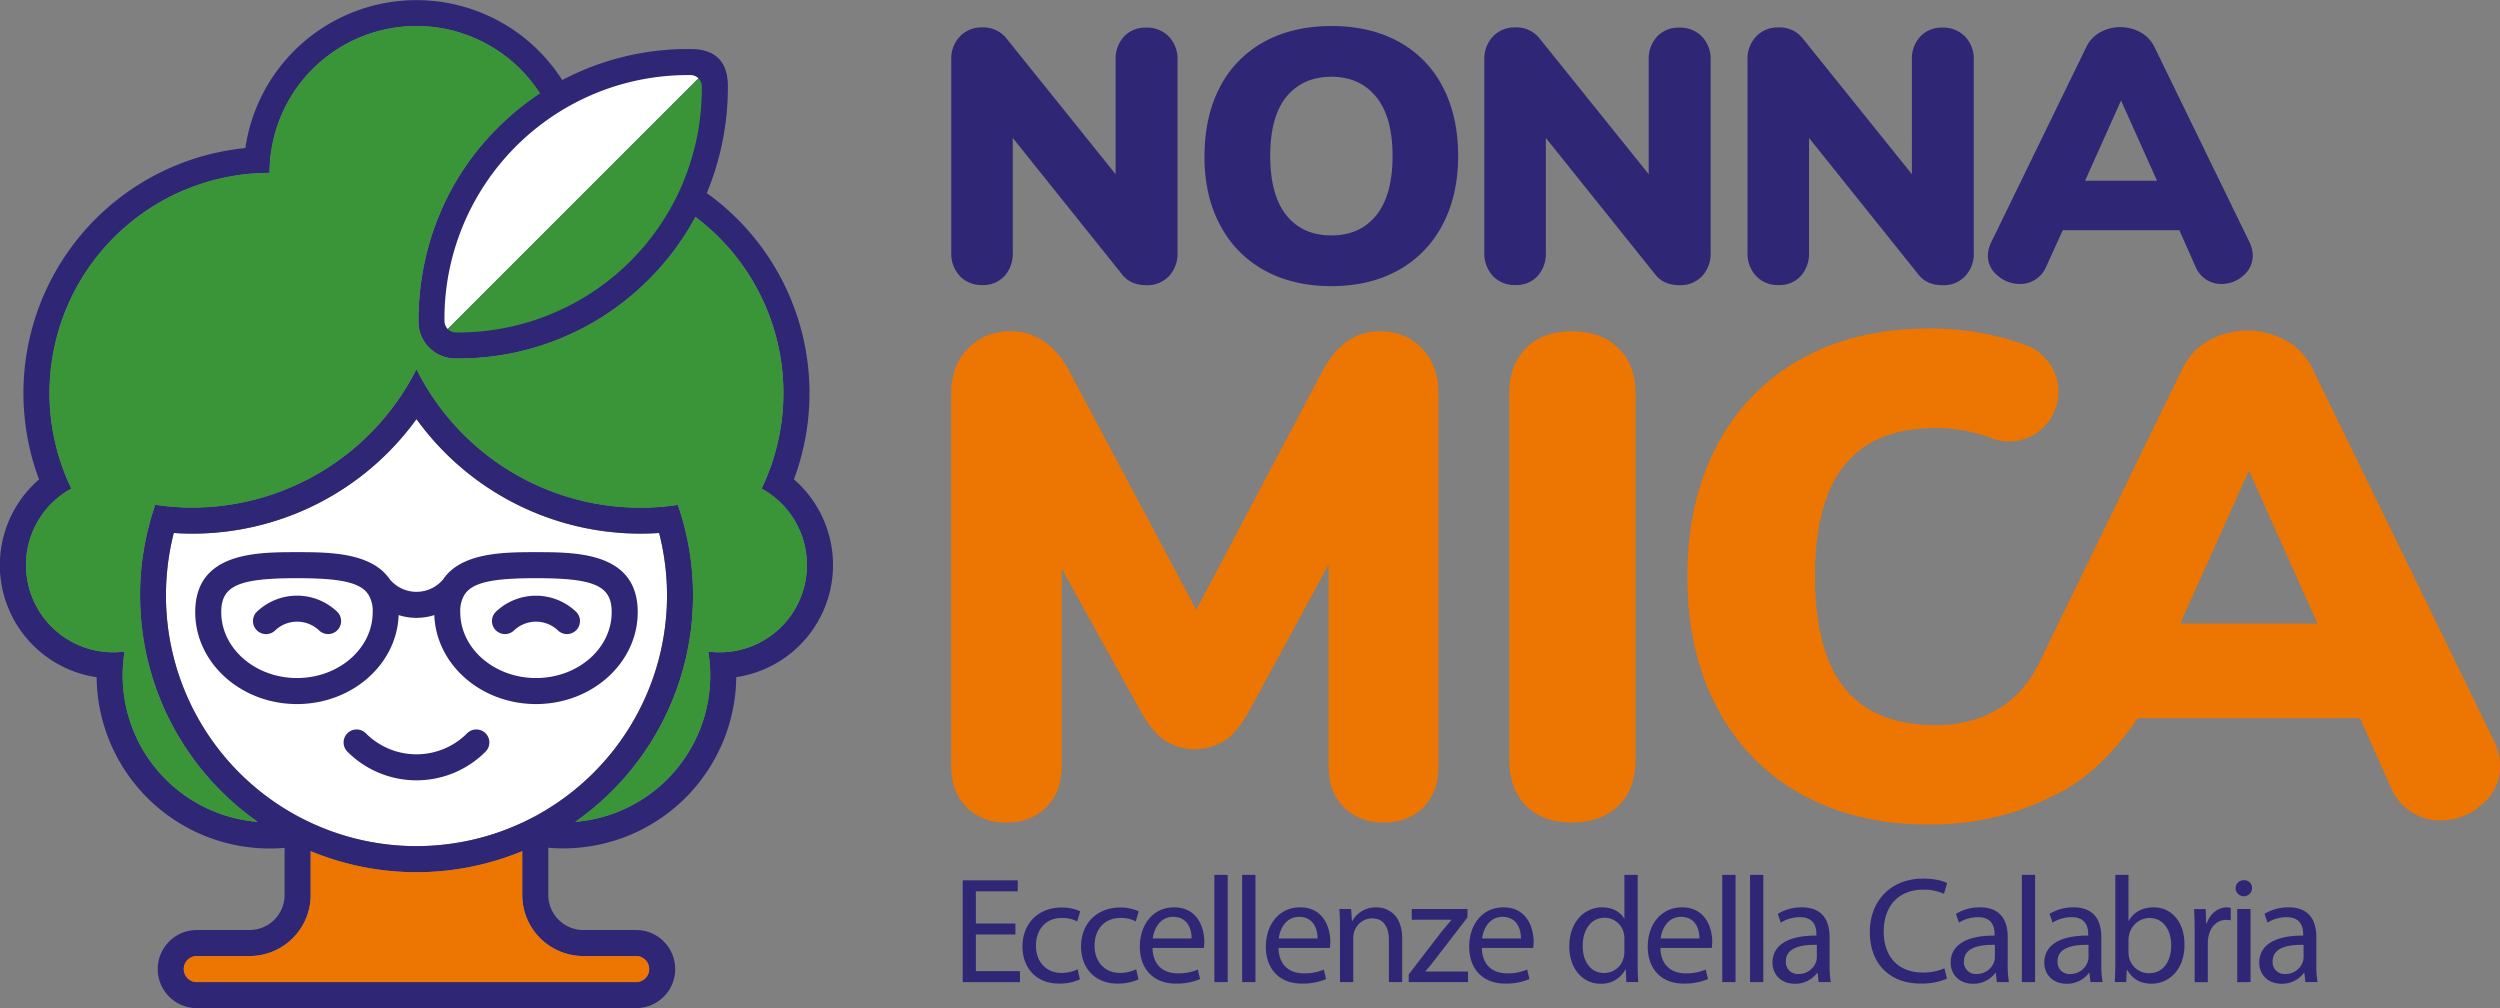 <svg xmlns="http://www.w3.org/2000/svg" viewBox="0 0 960.46 387.3"><rect x="0" y="0" width="960.46" height="387.3" fill="#808080" stroke="none"/><defs><style>.cls-1{fill:#fff;}.cls-2{fill:#2f2676;}.cls-3{fill:#3a9539;}.cls-4{fill:#ed7502;}</style></defs><g id="Livello_2" data-name="Livello 2"><g id="Livello_3" data-name="Livello 3"><path class="cls-1" d="M160,325.07a96.23,96.23,0,0,1-96.24-96.24,97.46,97.46,0,0,1,3-24.08c2.36.18,4.74.26,7.14.26A106.17,106.17,0,0,0,160,161,106.1,106.1,0,0,0,246.1,205c2.4,0,4.78-.08,7.12-.24A96.3,96.3,0,0,1,160,325.07Z"></path><path class="cls-2" d="M305,184.18a94.57,94.57,0,0,0-33.46-110,106.2,106.2,0,0,0,8.1-41.08c0-8.54-4-14.26-14.24-14.26h-1A103.33,103.33,0,0,0,216,30.76,66.43,66.43,0,0,0,94.26,56.88,94.61,94.61,0,0,0,15,184.18a43.54,43.54,0,0,0,22.12,76,66.5,66.5,0,0,0,66.42,65.8c1.94,0,3.88-.08,5.8-.26v18.14A13.5,13.5,0,0,1,95.88,357.3H75.6a15,15,0,1,0,0,30H244.4a15,15,0,0,0,0-30H224.12a13.51,13.51,0,0,1-13.48-13.48V325.68c1.92.18,3.84.26,5.78.26a66.51,66.51,0,0,0,66.44-65.8,43.54,43.54,0,0,0,22.12-76ZM160,325.07a96.23,96.23,0,0,1-96.24-96.24,97.46,97.46,0,0,1,3-24.08c2.36.18,4.74.26,7.14.26A106.17,106.17,0,0,0,160,161,106.1,106.1,0,0,0,246.1,205c2.4,0,4.78-.08,7.12-.24A96.3,96.3,0,0,1,160,325.07Zm64.12,42.23H244.4a5,5,0,1,1,0,10H75.6a5,5,0,1,1,0-10H95.88a23.48,23.48,0,0,0,23.48-23.48V327a106.12,106.12,0,0,0,81.28,0v16.84A23.48,23.48,0,0,0,224.12,367.3Zm52.36-116.7a35.28,35.28,0,0,1-4.38-.28,55.81,55.81,0,0,1,.76,9.2A56.42,56.42,0,0,1,221,315.74a106.15,106.15,0,0,0,45.25-86.91,104.76,104.76,0,0,0-3-25.2,99.21,99.21,0,0,0-2.84-9.66,101.28,101.28,0,0,1-10.26,1c-1.34.06-2.68.08-4,.08A96.12,96.12,0,0,1,165.88,152,92.42,92.42,0,0,1,160,141.83,96.52,96.52,0,0,1,73.92,195c-1.34,0-2.68,0-4-.08a101.28,101.28,0,0,1-10.26-1,99.21,99.21,0,0,0-2.84,9.66,104.76,104.76,0,0,0-3,25.2A106.15,106.15,0,0,0,99,315.74a56.41,56.41,0,0,1-51.87-56.22,58.08,58.08,0,0,1,.74-9.2,34.71,34.71,0,0,1-4.36.28A33.51,33.51,0,0,1,27.4,187.7,84.58,84.58,0,0,1,103.56,66.42,56.43,56.43,0,0,1,207.42,35.86,104.36,104.36,0,0,0,191.1,49.2C171.28,69,160.76,95.4,160.76,123.46A14.16,14.16,0,0,0,175,137.72h1a102.91,102.91,0,0,0,73.28-30.36,103.09,103.09,0,0,0,17.9-24A84.6,84.6,0,0,1,292.6,187.7a33.51,33.51,0,0,1-16.12,62.9Z"></path><path class="cls-3" d="M276.48,250.6a35.28,35.28,0,0,1-4.38-.28,55.81,55.81,0,0,1,.76,9.2A56.42,56.42,0,0,1,221,315.74a106.15,106.15,0,0,0,45.25-86.91,104.76,104.76,0,0,0-3-25.2,99.21,99.21,0,0,0-2.84-9.66,101.28,101.28,0,0,1-10.26,1c-1.34.06-2.68.08-4,.08A96.12,96.12,0,0,1,165.88,152,92.42,92.42,0,0,1,160,141.83,96.52,96.52,0,0,1,73.92,195c-1.34,0-2.68,0-4-.08a101.28,101.28,0,0,1-10.26-1,99.21,99.21,0,0,0-2.84,9.66,104.76,104.76,0,0,0-3,25.2A106.15,106.15,0,0,0,99,315.74a56.41,56.41,0,0,1-51.87-56.22,58.08,58.08,0,0,1,.74-9.2,34.71,34.71,0,0,1-4.36.28A33.51,33.51,0,0,1,27.4,187.7,84.58,84.58,0,0,1,103.56,66.42,56.43,56.43,0,0,1,207.42,35.86,104.36,104.36,0,0,0,191.1,49.2C171.28,69,160.76,95.4,160.76,123.46A14.16,14.16,0,0,0,175,137.72h1a102.91,102.91,0,0,0,73.28-30.36,103.09,103.09,0,0,0,17.9-24A84.6,84.6,0,0,1,292.6,187.7a33.51,33.51,0,0,1-16.12,62.9Z"></path><path class="cls-2" d="M112.1,312.32c1.54.88,3.1,1.74,4.7,2.52C115.2,314,113.64,313.18,112.1,312.32Zm88.54,3.76v0q1.29-.6,2.58-1.26C202.36,315.26,201.5,315.68,200.64,316.08Zm2.58-1.24c1.6-.78,3.16-1.64,4.7-2.52C206.38,313.18,204.8,314,203.22,314.84Zm5-2.7c.82-.46,1.62-.94,2.42-1.44v0C209.84,311.18,209,311.66,208.22,312.14Z"></path><path class="cls-1" d="M112.1,312.32c1.54.86,3.1,1.7,4.7,2.52C115.2,314.06,113.64,313.2,112.1,312.32Z"></path><path class="cls-1" d="M200.64,316.08c.86-.4,1.72-.82,2.58-1.24q-1.29.66-2.58,1.26Z"></path><path class="cls-1" d="M203.22,314.84c1.58-.82,3.16-1.66,4.7-2.52C206.38,313.2,204.82,314.06,203.22,314.84Z"></path><path class="cls-1" d="M210.64,310.68v0c-.8.5-1.6,1-2.42,1.44C209,311.66,209.84,311.18,210.64,310.68Z"></path><path class="cls-2" d="M205.92,212.13c-12,0-28.61,0-35.68,10.46a13.35,13.35,0,0,1-20.47,0c-7.07-10.45-23.72-10.46-35.68-10.46-15.56,0-39.09,0-39.09,23.05,0,19.47,17.54,35.31,39.09,35.31,21.14,0,38.4-15.24,39.06-34.18a22.7,22.7,0,0,0,13.71,0c.66,18.94,17.92,34.18,39.06,34.18,21.55,0,39.08-15.84,39.08-35.31C245,212.13,221.48,212.13,205.92,212.13Zm-91.83,48.36c-16,0-29.09-11.35-29.09-25.31,0-10.13,6.53-13.05,29.09-13.05,15.41,0,23.33,1.36,26.81,5.45.08.11.13.22.21.32l.34.39a11.94,11.94,0,0,1,1.73,6.89C143.18,249.14,130.13,260.49,114.09,260.49Zm91.83,0c-16,0-29.09-11.35-29.09-25.31a11.94,11.94,0,0,1,1.73-6.89l.34-.39c.08-.1.13-.21.21-.32,3.48-4.09,11.4-5.45,26.81-5.45,22.56,0,29.08,2.92,29.08,13.05C235,249.14,222,260.49,205.92,260.49Z"></path><path class="cls-2" d="M179.41,281.77a27.47,27.47,0,0,1-38.81,0,5,5,0,1,0-7.07,7.07,37.48,37.48,0,0,0,52.95,0,5,5,0,1,0-7.07-7.07Z"></path><path class="cls-2" d="M221.29,235a22.33,22.33,0,0,0-30.75,0,5,5,0,0,0,6.94,7.2,12.25,12.25,0,0,1,16.87,0,5,5,0,1,0,6.94-7.2Z"></path><path class="cls-2" d="M98.71,235a5,5,0,0,0,7,7.2,12.25,12.25,0,0,1,16.87,0,5,5,0,1,0,6.94-7.2A22.35,22.35,0,0,0,98.71,235Z"></path><path class="cls-4" d="M244.4,367.3H224.12a23.48,23.48,0,0,1-23.48-23.48V327a106.12,106.12,0,0,1-81.28,0v16.84A23.48,23.48,0,0,1,95.88,367.3H75.6a5,5,0,1,0,0,10H244.4a5,5,0,1,0,0-10Z"></path><path class="cls-1" d="M265.26,28.84h-.88c-3.12,0-6.24.15-9.34.46a93.22,93.22,0,0,0-34.28,10.3,90.85,90.85,0,0,0-8.66,5.18,93.8,93.8,0,0,0-40.88,68.32,92.62,92.62,0,0,0-.46,10.25h0a4.32,4.32,0,0,0,1.28,3.07l96.31-96.31A4.35,4.35,0,0,0,265.26,28.84Z"></path><path class="cls-3" d="M172,126.43a4.36,4.36,0,0,0,3.08,1.29H176c3.12,0,6.24-.16,9.36-.46A93.66,93.66,0,0,0,258.82,77.8,88.37,88.37,0,0,0,263,68.72a93.52,93.52,0,0,0,6.62-35.52,4.32,4.32,0,0,0-1.27-3.08Z"></path><path class="cls-2" d="M390.11,359h-15.2v14.1h16.94v4.23h-22V338.21H391v4.23H374.91V354.8h15.2Z"></path><path class="cls-2" d="M414.88,376.26a18.88,18.88,0,0,1-8.06,1.62c-8.47,0-14-5.74-14-14.33s5.92-14.9,15.08-14.9A17,17,0,0,1,415,350.1L413.84,354a11.91,11.91,0,0,0-5.92-1.33c-6.43,0-9.92,4.75-9.92,10.61,0,6.5,4.18,10.5,9.75,10.5a14.45,14.45,0,0,0,6.26-1.39Z"></path><path class="cls-2" d="M437.39,376.26a19,19,0,0,1-8.07,1.62c-8.46,0-14-5.74-14-14.33s5.91-14.9,15.08-14.9a17,17,0,0,1,7.07,1.45L436.34,354a11.9,11.9,0,0,0-5.91-1.33c-6.44,0-9.92,4.75-9.92,10.61,0,6.5,4.17,10.5,9.74,10.5a14.5,14.5,0,0,0,6.27-1.39Z"></path><path class="cls-2" d="M442.79,364.19c.11,6.9,4.52,9.75,9.62,9.75a18.53,18.53,0,0,0,7.78-1.45l.87,3.65a22.81,22.81,0,0,1-9.34,1.74c-8.64,0-13.81-5.68-13.81-14.15s5-15.14,13.17-15.14c9.16,0,11.6,8.06,11.6,13.23a21.06,21.06,0,0,1-.17,2.37Zm15-3.65c.06-3.25-1.33-8.3-7.08-8.3-5.16,0-7.42,4.76-7.83,8.3Z"></path><path class="cls-2" d="M466.54,336.12h5.11V377.3h-5.11Z"></path><path class="cls-2" d="M477.21,336.12h5.11V377.3h-5.11Z"></path><path class="cls-2" d="M491.19,364.19c.12,6.9,4.53,9.75,9.63,9.75a18.48,18.48,0,0,0,7.77-1.45l.87,3.65a22.77,22.77,0,0,1-9.34,1.74c-8.64,0-13.8-5.68-13.8-14.15s5-15.14,13.17-15.14c9.16,0,11.6,8.06,11.6,13.23a18.5,18.5,0,0,1-.18,2.37Zm15-3.65c0-3.25-1.34-8.3-7.08-8.3-5.16,0-7.42,4.76-7.83,8.3Z"></path><path class="cls-2" d="M514.8,356.83c0-2.9-.06-5.28-.23-7.6h4.52l.29,4.64h.11a10.35,10.35,0,0,1,9.29-5.28c3.88,0,9.91,2.32,9.91,12V377.3h-5.1V361.12c0-4.52-1.68-8.3-6.5-8.3a7.25,7.25,0,0,0-6.84,5.22,7.41,7.41,0,0,0-.35,2.38V377.3h-5.1Z"></path><path class="cls-2" d="M541.22,374.34l12.7-16.53c1.22-1.5,2.38-2.84,3.66-4.35v-.11h-15.2v-4.12h21.4l0,3.19-12.53,16.3c-1.16,1.56-2.32,2.95-3.6,4.4v.12H564v4.06h-22.8Z"></path><path class="cls-2" d="M569.31,364.19c.12,6.9,4.52,9.75,9.63,9.75a18.48,18.48,0,0,0,7.77-1.45l.87,3.65a22.77,22.77,0,0,1-9.34,1.74c-8.64,0-13.8-5.68-13.8-14.15s5-15.14,13.16-15.14c9.17,0,11.6,8.06,11.6,13.23a18.9,18.9,0,0,1-.17,2.37Zm15-3.65c.06-3.25-1.33-8.3-7.07-8.3-5.16,0-7.42,4.76-7.83,8.3Z"></path><path class="cls-2" d="M629.17,336.12v33.93c0,2.49.05,5.34.23,7.25h-4.58l-.24-4.87h-.11a10.39,10.39,0,0,1-9.57,5.51c-6.79,0-12-5.74-12-14.27-.06-9.34,5.74-15.08,12.59-15.08,4.29,0,7.19,2,8.47,4.29h.11V336.12Zm-5.11,24.53a9.22,9.22,0,0,0-.23-2.14,7.51,7.51,0,0,0-7.37-5.92c-5.27,0-8.41,4.64-8.41,10.85,0,5.68,2.79,10.38,8.3,10.38a7.67,7.67,0,0,0,7.48-6.09,9.06,9.06,0,0,0,.23-2.2Z"></path><path class="cls-2" d="M637.91,364.19c.12,6.9,4.53,9.75,9.63,9.75a18.48,18.48,0,0,0,7.77-1.45l.87,3.65a22.77,22.77,0,0,1-9.34,1.74c-8.64,0-13.8-5.68-13.8-14.15s5-15.14,13.17-15.14c9.16,0,11.6,8.06,11.6,13.23a18.5,18.5,0,0,1-.18,2.37Zm15-3.65c0-3.25-1.34-8.3-7.08-8.3-5.16,0-7.42,4.76-7.83,8.3Z"></path><path class="cls-2" d="M661.67,336.12h5.1V377.3h-5.1Z"></path><path class="cls-2" d="M672.34,336.12h5.1V377.3h-5.1Z"></path><path class="cls-2" d="M698.71,377.3l-.4-3.54h-.18a10.43,10.43,0,0,1-8.58,4.18c-5.69,0-8.59-4-8.59-8.06,0-6.79,6-10.5,16.88-10.44v-.58c0-2.32-.64-6.5-6.38-6.5a14,14,0,0,0-7.31,2.09L683,351.08a17.52,17.52,0,0,1,9.23-2.49c8.58,0,10.67,5.86,10.67,11.48v10.5a39.31,39.31,0,0,0,.46,6.73ZM698,363c-5.57-.12-11.89.86-11.89,6.32a4.52,4.52,0,0,0,4.81,4.87,7,7,0,0,0,6.79-4.7,5.43,5.43,0,0,0,.29-1.62Z"></path><path class="cls-2" d="M748,376a25,25,0,0,1-10.32,1.86c-11,0-19.32-7-19.32-19.78,0-12.24,8.3-20.53,20.42-20.53,4.87,0,7.94,1,9.28,1.74l-1.22,4.12a18.34,18.34,0,0,0-7.89-1.62c-9.16,0-15.25,5.85-15.25,16.12,0,9.57,5.51,15.72,15,15.72A20.16,20.16,0,0,0,747,372Z"></path><path class="cls-2" d="M767.16,377.3l-.4-3.54h-.18a10.43,10.43,0,0,1-8.58,4.18c-5.69,0-8.59-4-8.59-8.06,0-6.79,6-10.5,16.88-10.44v-.58c0-2.32-.64-6.5-6.38-6.5a14,14,0,0,0-7.31,2.09l-1.16-3.37a17.52,17.52,0,0,1,9.23-2.49c8.58,0,10.67,5.86,10.67,11.48v10.5a39.31,39.31,0,0,0,.46,6.73ZM766.41,363c-5.57-.12-11.89.86-11.89,6.32a4.52,4.52,0,0,0,4.81,4.87,7,7,0,0,0,6.79-4.7,5.43,5.43,0,0,0,.29-1.62Z"></path><path class="cls-2" d="M776.76,336.12h5.1V377.3h-5.1Z"></path><path class="cls-2" d="M803.13,377.3l-.41-3.54h-.17a10.46,10.46,0,0,1-8.59,4.18c-5.68,0-8.58-4-8.58-8.06,0-6.79,6-10.5,16.88-10.44v-.58c0-2.32-.64-6.5-6.38-6.5a14,14,0,0,0-7.31,2.09l-1.16-3.37a17.48,17.48,0,0,1,9.22-2.49c8.58,0,10.67,5.86,10.67,11.48v10.5a39.25,39.25,0,0,0,.47,6.73ZM802.37,363c-5.56-.12-11.89.86-11.89,6.32a4.52,4.52,0,0,0,4.82,4.87,7,7,0,0,0,6.78-4.7,5.13,5.13,0,0,0,.29-1.62Z"></path><path class="cls-2" d="M812.45,377.3c.11-1.91.23-4.76.23-7.25V336.12h5.05v17.63h.11c1.8-3.13,5-5.16,9.57-5.16,7,0,11.89,5.8,11.83,14.33,0,10-6.32,15-12.58,15-4.06,0-7.31-1.57-9.4-5.28h-.17l-.23,4.64Zm5.28-11.25a9.18,9.18,0,0,0,.23,1.85,7.87,7.87,0,0,0,7.65,6c5.34,0,8.53-4.35,8.53-10.79,0-5.63-2.9-10.44-8.35-10.44a8.13,8.13,0,0,0-7.77,6.26,9.84,9.84,0,0,0-.29,2.09Z"></path><path class="cls-2" d="M843.15,358c0-3.31-.06-6.15-.23-8.76h4.47l.17,5.51h.23c1.28-3.77,4.35-6.15,7.77-6.15a5.33,5.33,0,0,1,1.45.18v4.81a7.39,7.39,0,0,0-1.74-.18c-3.59,0-6.14,2.73-6.84,6.56a13.92,13.92,0,0,0-.23,2.38v15h-5.05Z"></path><path class="cls-2" d="M865.2,341.34a3.17,3.17,0,0,1-6.33,0,3.11,3.11,0,0,1,3.2-3.19A3,3,0,0,1,865.2,341.34Zm-5.69,36V349.23h5.11V377.3Z"></path><path class="cls-2" d="M885.71,377.3l-.41-3.54h-.17a10.43,10.43,0,0,1-8.58,4.18c-5.69,0-8.59-4-8.59-8.06,0-6.79,6-10.5,16.88-10.44v-.58c0-2.32-.64-6.5-6.38-6.5a14,14,0,0,0-7.31,2.09L870,351.08a17.51,17.51,0,0,1,9.22-2.49c8.59,0,10.68,5.86,10.68,11.48v10.5a39.31,39.31,0,0,0,.46,6.73ZM885,363c-5.57-.12-11.89.86-11.89,6.32a4.52,4.52,0,0,0,4.81,4.87,7,7,0,0,0,6.79-4.7,5.43,5.43,0,0,0,.29-1.62Z"></path><path class="cls-2" d="M449,14a12.31,12.31,0,0,1,3.38,9v74a12.61,12.61,0,0,1-3.31,9.12,11.38,11.38,0,0,1-8.57,3.45q-6.22,0-9.4-4.14L389.09,53V96.94a12.93,12.93,0,0,1-3.18,9.12,11.08,11.08,0,0,1-8.57,3.45,11.36,11.36,0,0,1-8.57-3.45,12.61,12.61,0,0,1-3.31-9.12V23a12.43,12.43,0,0,1,3.31-9,11.37,11.37,0,0,1,8.57-3.46,11.21,11.21,0,0,1,9.26,4.15l42,52.24V23a12.52,12.52,0,0,1,3.25-9,11.23,11.23,0,0,1,8.5-3.39A11.6,11.6,0,0,1,449,14Z"></path><path class="cls-2" d="M485.62,103.78a41.93,41.93,0,0,1-16.93-17.42q-6-11.26-5.95-26.46t5.95-26.47a41.53,41.53,0,0,1,16.93-17.35q11-6.07,25.91-6.08t25.92,6.08a41.14,41.14,0,0,1,16.86,17.35q5.88,11.26,5.88,26.47t-6,26.46a41.93,41.93,0,0,1-16.93,17.42q-11,6.15-25.78,6.15T485.62,103.78Zm43.19-21.15Q535,74.83,535,59.9t-6.29-22.67q-6.29-7.74-17.21-7.74t-17.27,7.67Q488,44.83,488,59.9t6.22,22.8q6.21,7.74,17.27,7.74T528.81,82.63Z"></path><path class="cls-2" d="M653.81,14a12.28,12.28,0,0,1,3.39,9v74a12.61,12.61,0,0,1-3.32,9.12,11.36,11.36,0,0,1-8.57,3.45q-6.22,0-9.4-4.14L593.89,53V96.94a12.92,12.92,0,0,1-3.17,9.12,11.11,11.11,0,0,1-8.57,3.45,11.35,11.35,0,0,1-8.57-3.45,12.61,12.61,0,0,1-3.32-9.12V23a12.43,12.43,0,0,1,3.32-9,11.35,11.35,0,0,1,8.57-3.46,11.21,11.21,0,0,1,9.26,4.15l42,52.24V23a12.56,12.56,0,0,1,3.25-9,11.25,11.25,0,0,1,8.5-3.39A11.6,11.6,0,0,1,653.81,14Z"></path><path class="cls-2" d="M754.9,14a12.28,12.28,0,0,1,3.39,9v74a12.61,12.61,0,0,1-3.32,9.12,11.36,11.36,0,0,1-8.57,3.45q-6.23,0-9.4-4.14L695,53V96.94a12.93,12.93,0,0,1-3.18,9.12,11.07,11.07,0,0,1-8.56,3.45,11.35,11.35,0,0,1-8.57-3.45,12.57,12.57,0,0,1-3.32-9.12V23a12.39,12.39,0,0,1,3.32-9,11.35,11.35,0,0,1,8.57-3.46,11.22,11.22,0,0,1,9.26,4.15l42,52.24V23a12.56,12.56,0,0,1,3.25-9,11.25,11.25,0,0,1,8.5-3.39A11.6,11.6,0,0,1,754.9,14Z"></path><path class="cls-2" d="M865.46,98.18a9.9,9.9,0,0,1-3.67,7.74,12.39,12.39,0,0,1-8.36,3.18,10.57,10.57,0,0,1-5.8-1.66,11.08,11.08,0,0,1-4.15-5l-6.22-14H792.48l-6.36,14A10.8,10.8,0,0,1,776,109.1a12.91,12.91,0,0,1-8.5-3.18,9.76,9.76,0,0,1-3.8-7.74A11.86,11.86,0,0,1,765,93.07l36.49-74.92a12.89,12.89,0,0,1,5.32-5.73,16.11,16.11,0,0,1,15.55,0,12.77,12.77,0,0,1,5.39,5.73l36.49,74.92A11.88,11.88,0,0,1,865.46,98.18ZM801.05,69.43h27.64L814.87,38.61Z"></path><path class="cls-4" d="M546.3,133.86q6.32,6.6,6.32,17.14V294.41q0,10-5.8,15.81T531.53,316q-9.22,0-15.16-5.8t-5.93-15.81V216.9l-30.05,55.36q-4.49,8.44-9.49,12a21.54,21.54,0,0,1-23.72,0q-5-3.57-9.49-12L407.9,218.48v75.93q0,9.75-5.93,15.68T386.54,316q-9.23,0-15.15-5.8t-5.93-15.81V151q0-10.55,6.45-17.14t16.48-6.59a22,22,0,0,1,12.92,4.09,32,32,0,0,1,9.75,11.73l48.51,91.21,48.24-91.21Q516,127.28,530,127.27,540,127.27,546.3,133.86Z"></path><path class="cls-4" d="M586.31,309.56q-6.46-6.45-6.46-17.53V151q0-10.8,6.46-17.27t17.53-6.46q11.32,0,17.93,6.46T628.36,151V292q0,11.07-6.59,17.53T603.84,316Q592.77,316,586.31,309.56Z"></path><path class="cls-4" d="M787.32,161.53a19.09,19.09,0,0,0-9-28.93,106.34,106.34,0,0,0-37.29-6.38q-27.94,0-48.9,11.6A79.86,79.86,0,0,0,659.73,171q-11.47,21.63-11.47,50.36,0,29,11.47,50.61a79.8,79.8,0,0,0,32.42,33.21q21,11.61,48.9,11.6c17.56,0,33.4-3.7,47.59-11,19.19-8.42,32.63-29.88,32.63-29.88h85.41l11.86,26.63a21.37,21.37,0,0,0,7.91,9.49,20.28,20.28,0,0,0,11.07,3.16,23.65,23.65,0,0,0,16-6.06,18.88,18.88,0,0,0,7-14.76,22.61,22.61,0,0,0-2.38-9.76L888.49,141.77a24.36,24.36,0,0,0-10.28-10.94,30.7,30.7,0,0,0-29.66,0,24.57,24.57,0,0,0-10.15,10.94L783.09,255.33c-6.79,13.56-19.58,23.26-39.4,23.26q-23.48,0-34.93-14.11t-11.47-43.09q0-28.74,11.47-42.84t34.93-14.11a60.27,60.27,0,0,1,16.87,2.38c1.54.44,3.11,1,4.71,1.59a18.87,18.87,0,0,0,22.05-6.88Zm50.29,78L864,180.79l26.37,58.78Z"></path></g></g></svg>